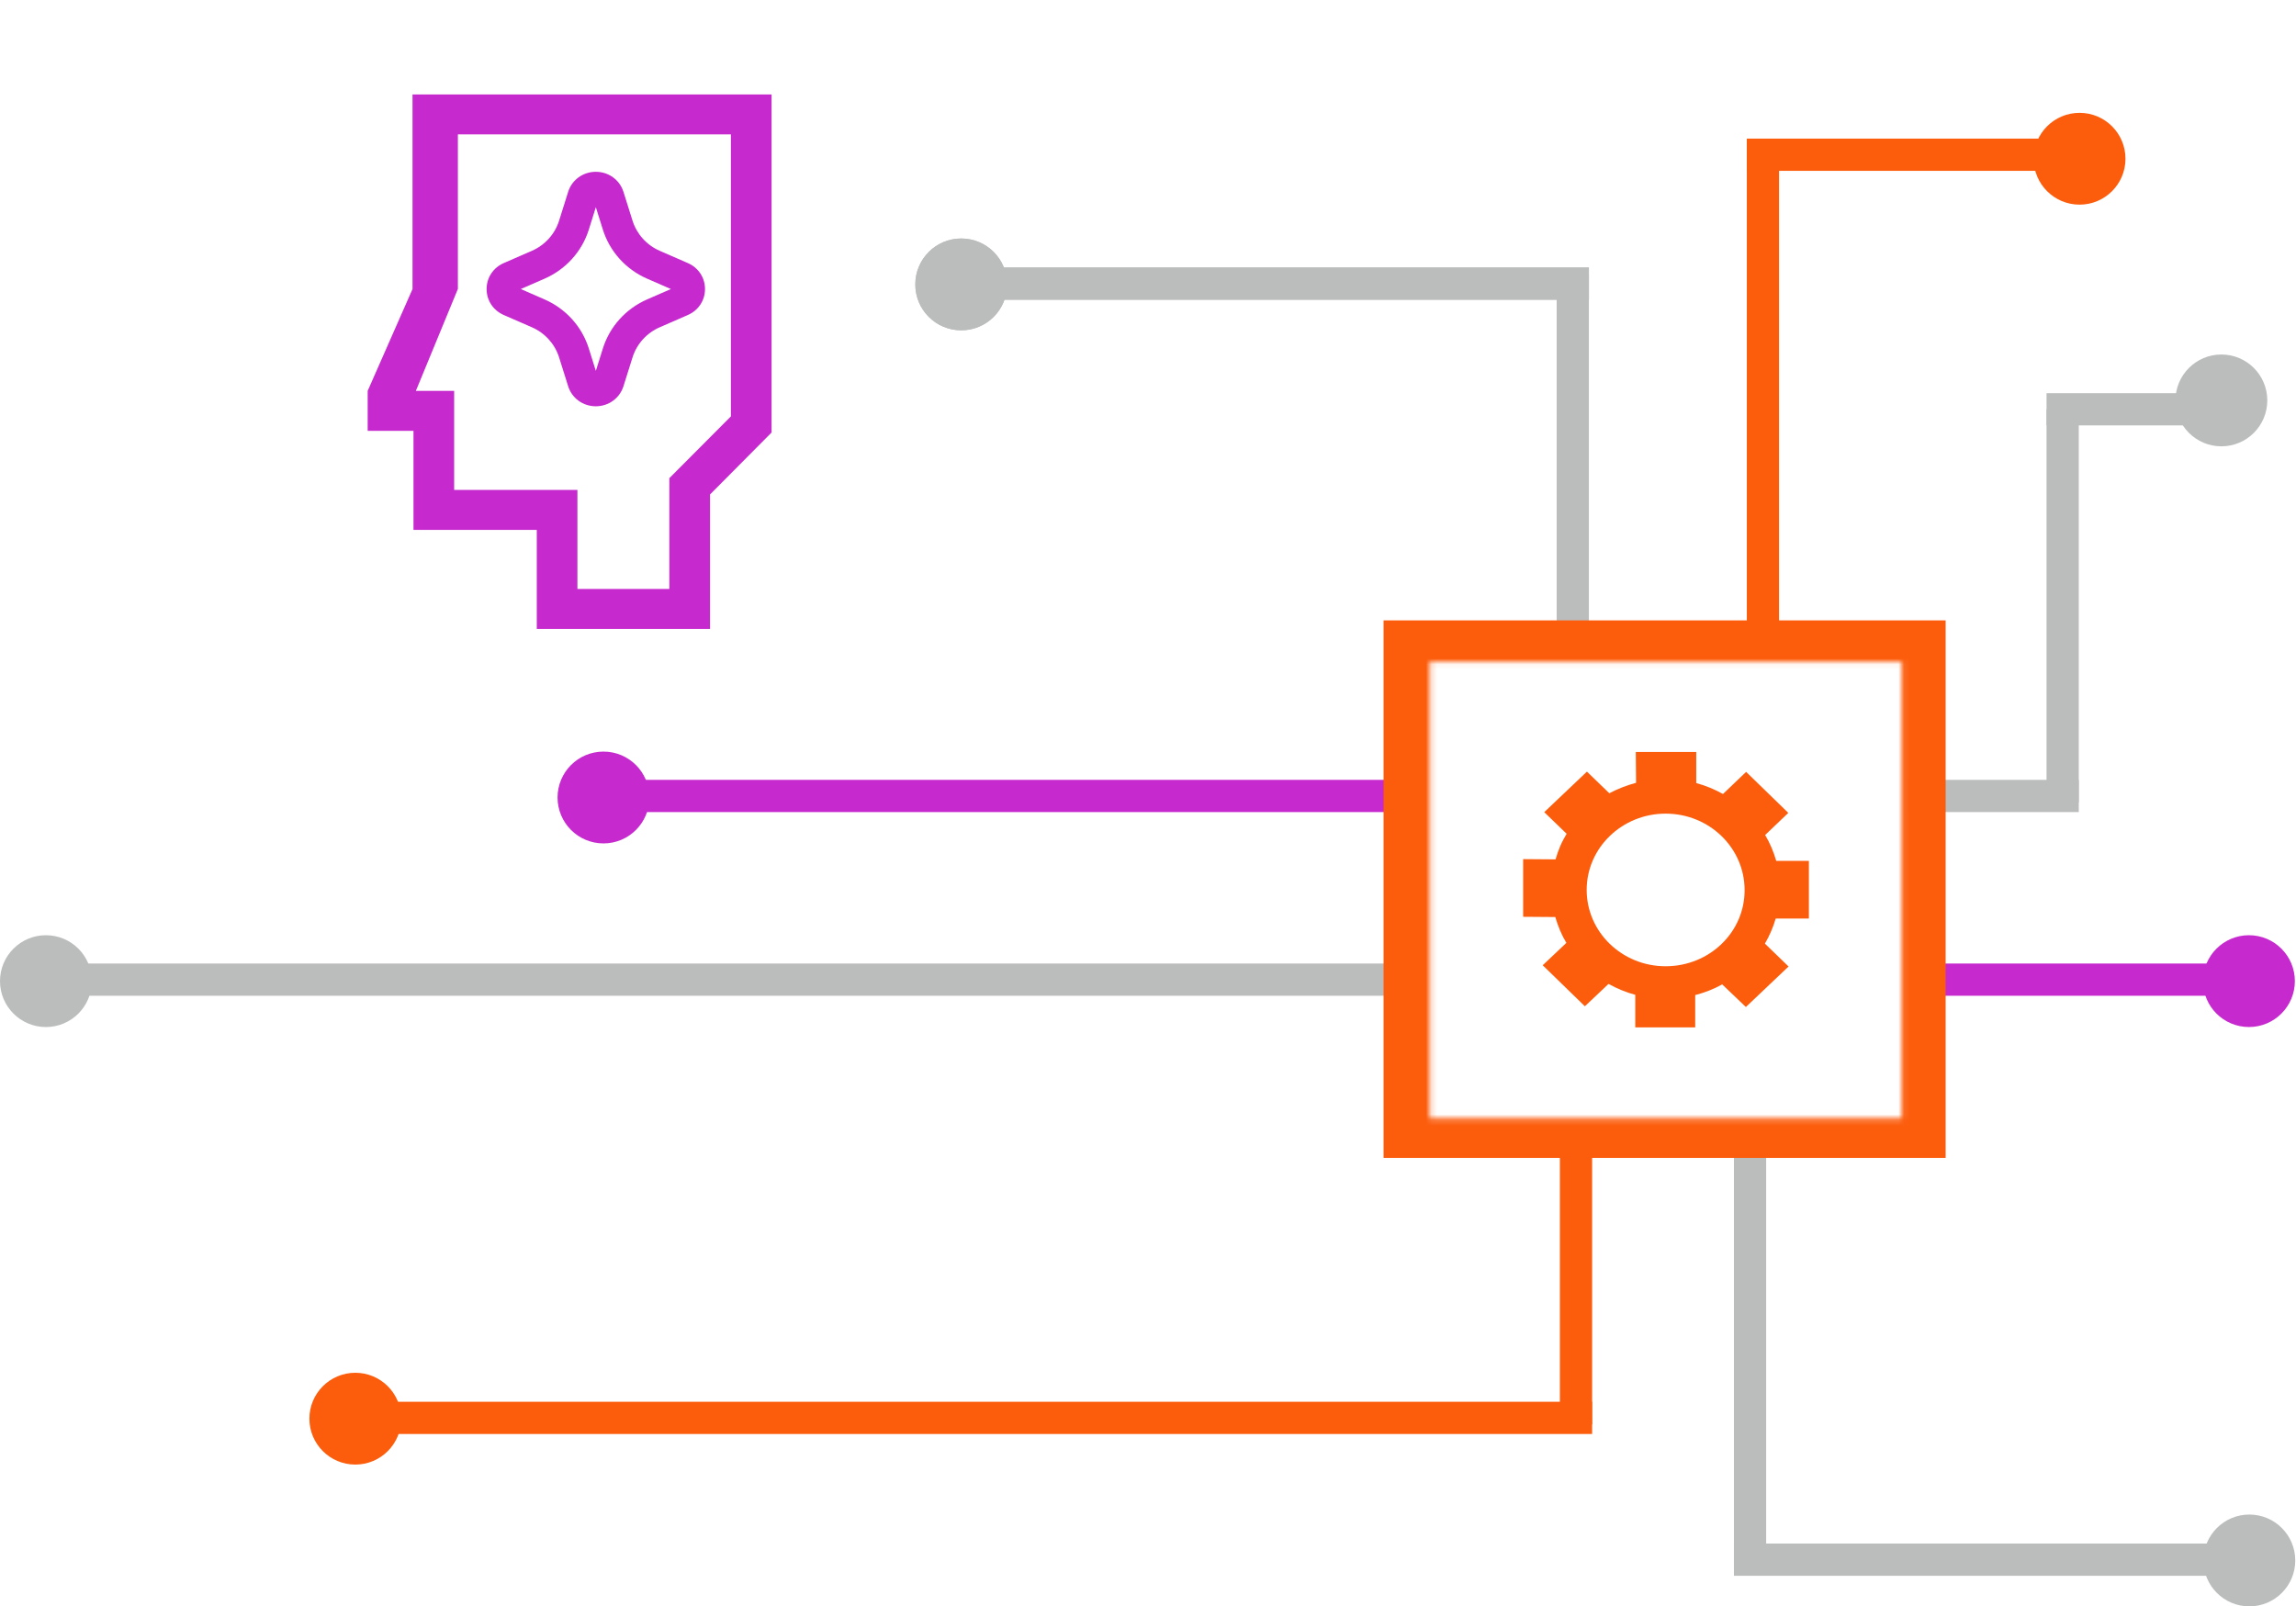 <svg xmlns="http://www.w3.org/2000/svg" width="413" height="289" viewBox="0 0 413 289" fill="none"><path d="M319.411 165.252H325.378V154.877H319.503C319.04 153.267 318.393 151.702 317.514 150.226L321.677 146.246L314.091 138.867L309.927 142.847C308.4 141.998 306.781 141.327 305.116 140.88V135.29H294.244L294.291 140.835C292.625 141.282 291.006 141.908 289.48 142.713L285.455 138.823L277.776 146.112L281.8 150.002C281.384 150.718 280.968 151.478 280.644 152.238C280.32 152.999 280.042 153.804 279.811 154.608L273.982 154.564V164.939L279.765 164.983C280.227 166.593 280.875 168.158 281.754 169.634L277.498 173.659L285.085 181.037L289.341 177.013C290.867 177.862 292.487 178.533 294.152 178.98V184.839H304.931V179.025C306.642 178.578 308.262 177.952 309.788 177.102L314.044 181.172L321.724 173.882L317.468 169.768C318.254 168.427 318.948 166.861 319.411 165.252ZM299.611 173.838C291.746 173.838 285.409 167.666 285.409 160.109C285.409 152.507 291.793 146.38 299.611 146.38C307.475 146.38 313.813 152.551 313.813 160.109C313.859 167.711 307.475 173.838 299.611 173.838Z" fill="#FC5D0D"></path><rect x="115.946" y="140.304" width="136.816" height="5.797" fill="#C629CD"></rect><rect x="172.759" y="48.127" width="113.047" height="5.797" fill="#BBBCBC"></rect><rect x="285.807" y="49.286" width="67.249" height="5.797" transform="rotate(90 285.807 49.286)" fill="#BBBCBC"></rect><rect x="373.926" y="73.635" width="70.727" height="5.797" transform="rotate(90 373.926 73.635)" fill="#BBBCBC"></rect><rect x="286.387" y="203.494" width="52.755" height="5.797" transform="rotate(90 286.387 203.494)" fill="#FC5D0D"></rect><rect x="317.692" y="203.494" width="78.843" height="5.797" transform="rotate(90 317.692 203.494)" fill="#BBBCBC"></rect><rect x="320.011" y="25.517" width="91.018" height="5.797" transform="rotate(90 320.011 25.517)" fill="#FC5D0D"></rect><rect x="67.249" y="252.192" width="219.138" height="5.797" fill="#FC5D0D"></rect><rect x="397.115" y="179.146" width="52.176" height="5.797" transform="rotate(-180 397.115 179.146)" fill="#C629CD"></rect><rect x="15.653" y="173.348" width="238.269" height="5.797" fill="#BBBCBC"></rect><rect x="373.926" y="146.101" width="30.726" height="5.797" transform="rotate(-180 373.926 146.101)" fill="#BBBCBC"></rect><rect x="402.333" y="76.533" width="34.204" height="5.797" transform="rotate(-180 402.333 76.533)" fill="#BBBCBC"></rect><rect x="368.708" y="30.735" width="54.495" height="5.797" transform="rotate(-180 368.708 30.735)" fill="#FC5D0D"></rect><rect x="397.115" y="283.497" width="85.22" height="5.797" transform="rotate(-180 397.115 283.497)" fill="#BBBCBC"></rect><circle cx="108.552" cy="143.478" r="8.259" fill="#C629CD"></circle><circle cx="63.913" cy="255.233" r="8.259" fill="#FC5D0D"></circle><circle cx="404.536" cy="176.513" r="8.259" transform="rotate(-180 404.536 176.513)" fill="#C629CD"></circle><circle cx="8.259" cy="176.514" r="8.259" fill="#BBBCBC"></circle><circle cx="399.577" cy="72.038" r="8.259" transform="rotate(-180 399.577 72.038)" fill="#BBBCBC"></circle><circle cx="374.068" cy="28.559" r="8.259" transform="rotate(-180 374.068 28.559)" fill="#FC5D0D"></circle><circle cx="404.608" cy="280.741" r="8.259" transform="rotate(-180 404.608 280.741)" fill="#BBBCBC"></circle><circle cx="172.902" cy="51.168" r="8.259" fill="#BBBCBC"></circle><rect x="172.759" y="48.127" width="113.047" height="5.797" fill="#BBBCBC"></rect><circle cx="172.902" cy="51.168" r="8.259" fill="#BBBCBC"></circle><mask id="mask0_5_108" style="mask-type:alpha" maskUnits="userSpaceOnUse" x="202" y="73" width="195" height="174"><path d="M384.759 171.844C380.446 171.844 376.434 174.074 374.278 177.709H354.22V142.517H374.278C377.638 148.14 385.06 150.03 390.826 146.831C396.643 143.583 398.599 136.409 395.289 130.834C391.93 125.211 384.508 123.321 378.741 126.52C376.886 127.538 375.381 129.041 374.278 130.834H354.22V107.324H329.949V91.182H343.689C347.049 96.805 354.471 98.696 360.237 95.497C366.054 92.249 368.01 85.075 364.7 79.5C361.341 73.877 353.919 71.987 348.152 75.186C346.297 76.204 344.792 77.707 343.689 79.5H317.864V107.324H281.408V79.5H255.483C252.123 73.877 244.701 71.987 238.935 75.186C233.118 78.434 231.162 85.608 234.472 91.182C237.831 96.805 245.253 98.696 251.02 95.497C252.875 94.479 254.379 92.976 255.483 91.182H269.223V107.324H245.002V130.786H224.944C221.584 125.163 214.162 123.272 208.396 126.472C202.629 129.671 200.623 136.894 203.933 142.468C207.242 148.043 214.714 149.982 220.481 146.782C222.336 145.764 223.841 144.262 224.944 142.468H245.002V177.661H224.944C221.584 172.038 214.162 170.147 208.396 173.346C202.579 176.594 200.623 183.768 203.933 189.343C207.242 194.917 214.714 196.856 220.481 193.657C222.336 192.639 223.841 191.136 224.944 189.343H245.002V212.805H269.223V229.043H255.483C252.123 223.42 244.701 221.53 238.935 224.729C233.118 227.977 231.162 235.151 234.472 240.726C237.831 246.349 245.253 248.239 251.02 245.04C252.875 244.022 254.379 242.519 255.483 240.726H281.358V228.995V212.756H317.814V240.726H343.639C346.999 246.349 354.42 248.239 360.187 245.04C366.004 241.792 367.96 234.618 364.65 229.043C361.29 223.42 353.869 221.53 348.102 224.729C346.247 225.747 344.742 227.25 343.639 229.043H329.899V212.805H354.17V189.343H374.228C377.588 194.966 385.009 196.856 390.776 193.657C396.593 190.409 398.549 183.235 395.239 177.661C393.083 174.074 389.071 171.844 384.759 171.844ZM342.085 201.171H257.188V119.055H342.085V201.171Z" fill="white"></path></mask><g mask="url(#mask0_5_108)"><rect x="248.877" y="111.611" width="101.103" height="96.707" fill="#FC5D0D"></rect></g><g clip-path="url(#clip0_5_108)"><path d="M123.721 47.327L118.679 45.127C116.323 44.101 114.54 42.123 113.778 39.704L112.147 34.514C111.469 32.355 109.47 30.907 107.173 30.907C104.875 30.907 102.877 32.358 102.198 34.514L100.568 39.704C99.809 42.123 98.022 44.101 95.666 45.127L90.624 47.327C88.718 48.158 87.531 49.949 87.531 52.001C87.531 54.053 88.718 55.844 90.624 56.675L95.666 58.875C98.022 59.903 99.806 61.878 100.568 64.298L102.198 69.487C102.874 71.646 104.872 73.094 107.173 73.094C109.47 73.094 111.469 71.643 112.147 69.487L113.778 64.298C114.537 61.878 116.323 59.901 118.679 58.875L123.721 56.675C125.628 55.844 126.814 54.053 126.814 52.001C126.814 49.949 125.628 48.158 123.721 47.327ZM116.416 53.861C112.586 55.531 109.68 58.746 108.446 62.682L107.178 66.72L105.911 62.682C104.677 58.749 101.771 55.534 97.941 53.861L93.678 52.001L97.941 50.141C101.771 48.471 104.677 45.256 105.911 41.322L107.178 37.282L108.446 41.322C109.682 45.256 112.586 48.473 116.416 50.141L120.678 52.001L116.416 53.861Z" fill="#C629CD"></path><path d="M134.954 16.989H74.204V52.001L66.137 70.322V77.508H74.377V95.329H96.554V113.148H127.719V88.96L138.779 77.821H138.79V16.989H134.954ZM120.402 86.025V105.961H103.865V88.143H81.691V70.322H74.805L82.356 52.001H82.364V24.176H131.473V74.91L120.402 86.025Z" fill="#C629CD"></path></g><defs><clipPath id="clip0_5_108"><rect width="72.653" height="96.158" fill="white" transform="translate(66.137 16.989)"></rect></clipPath></defs></svg>